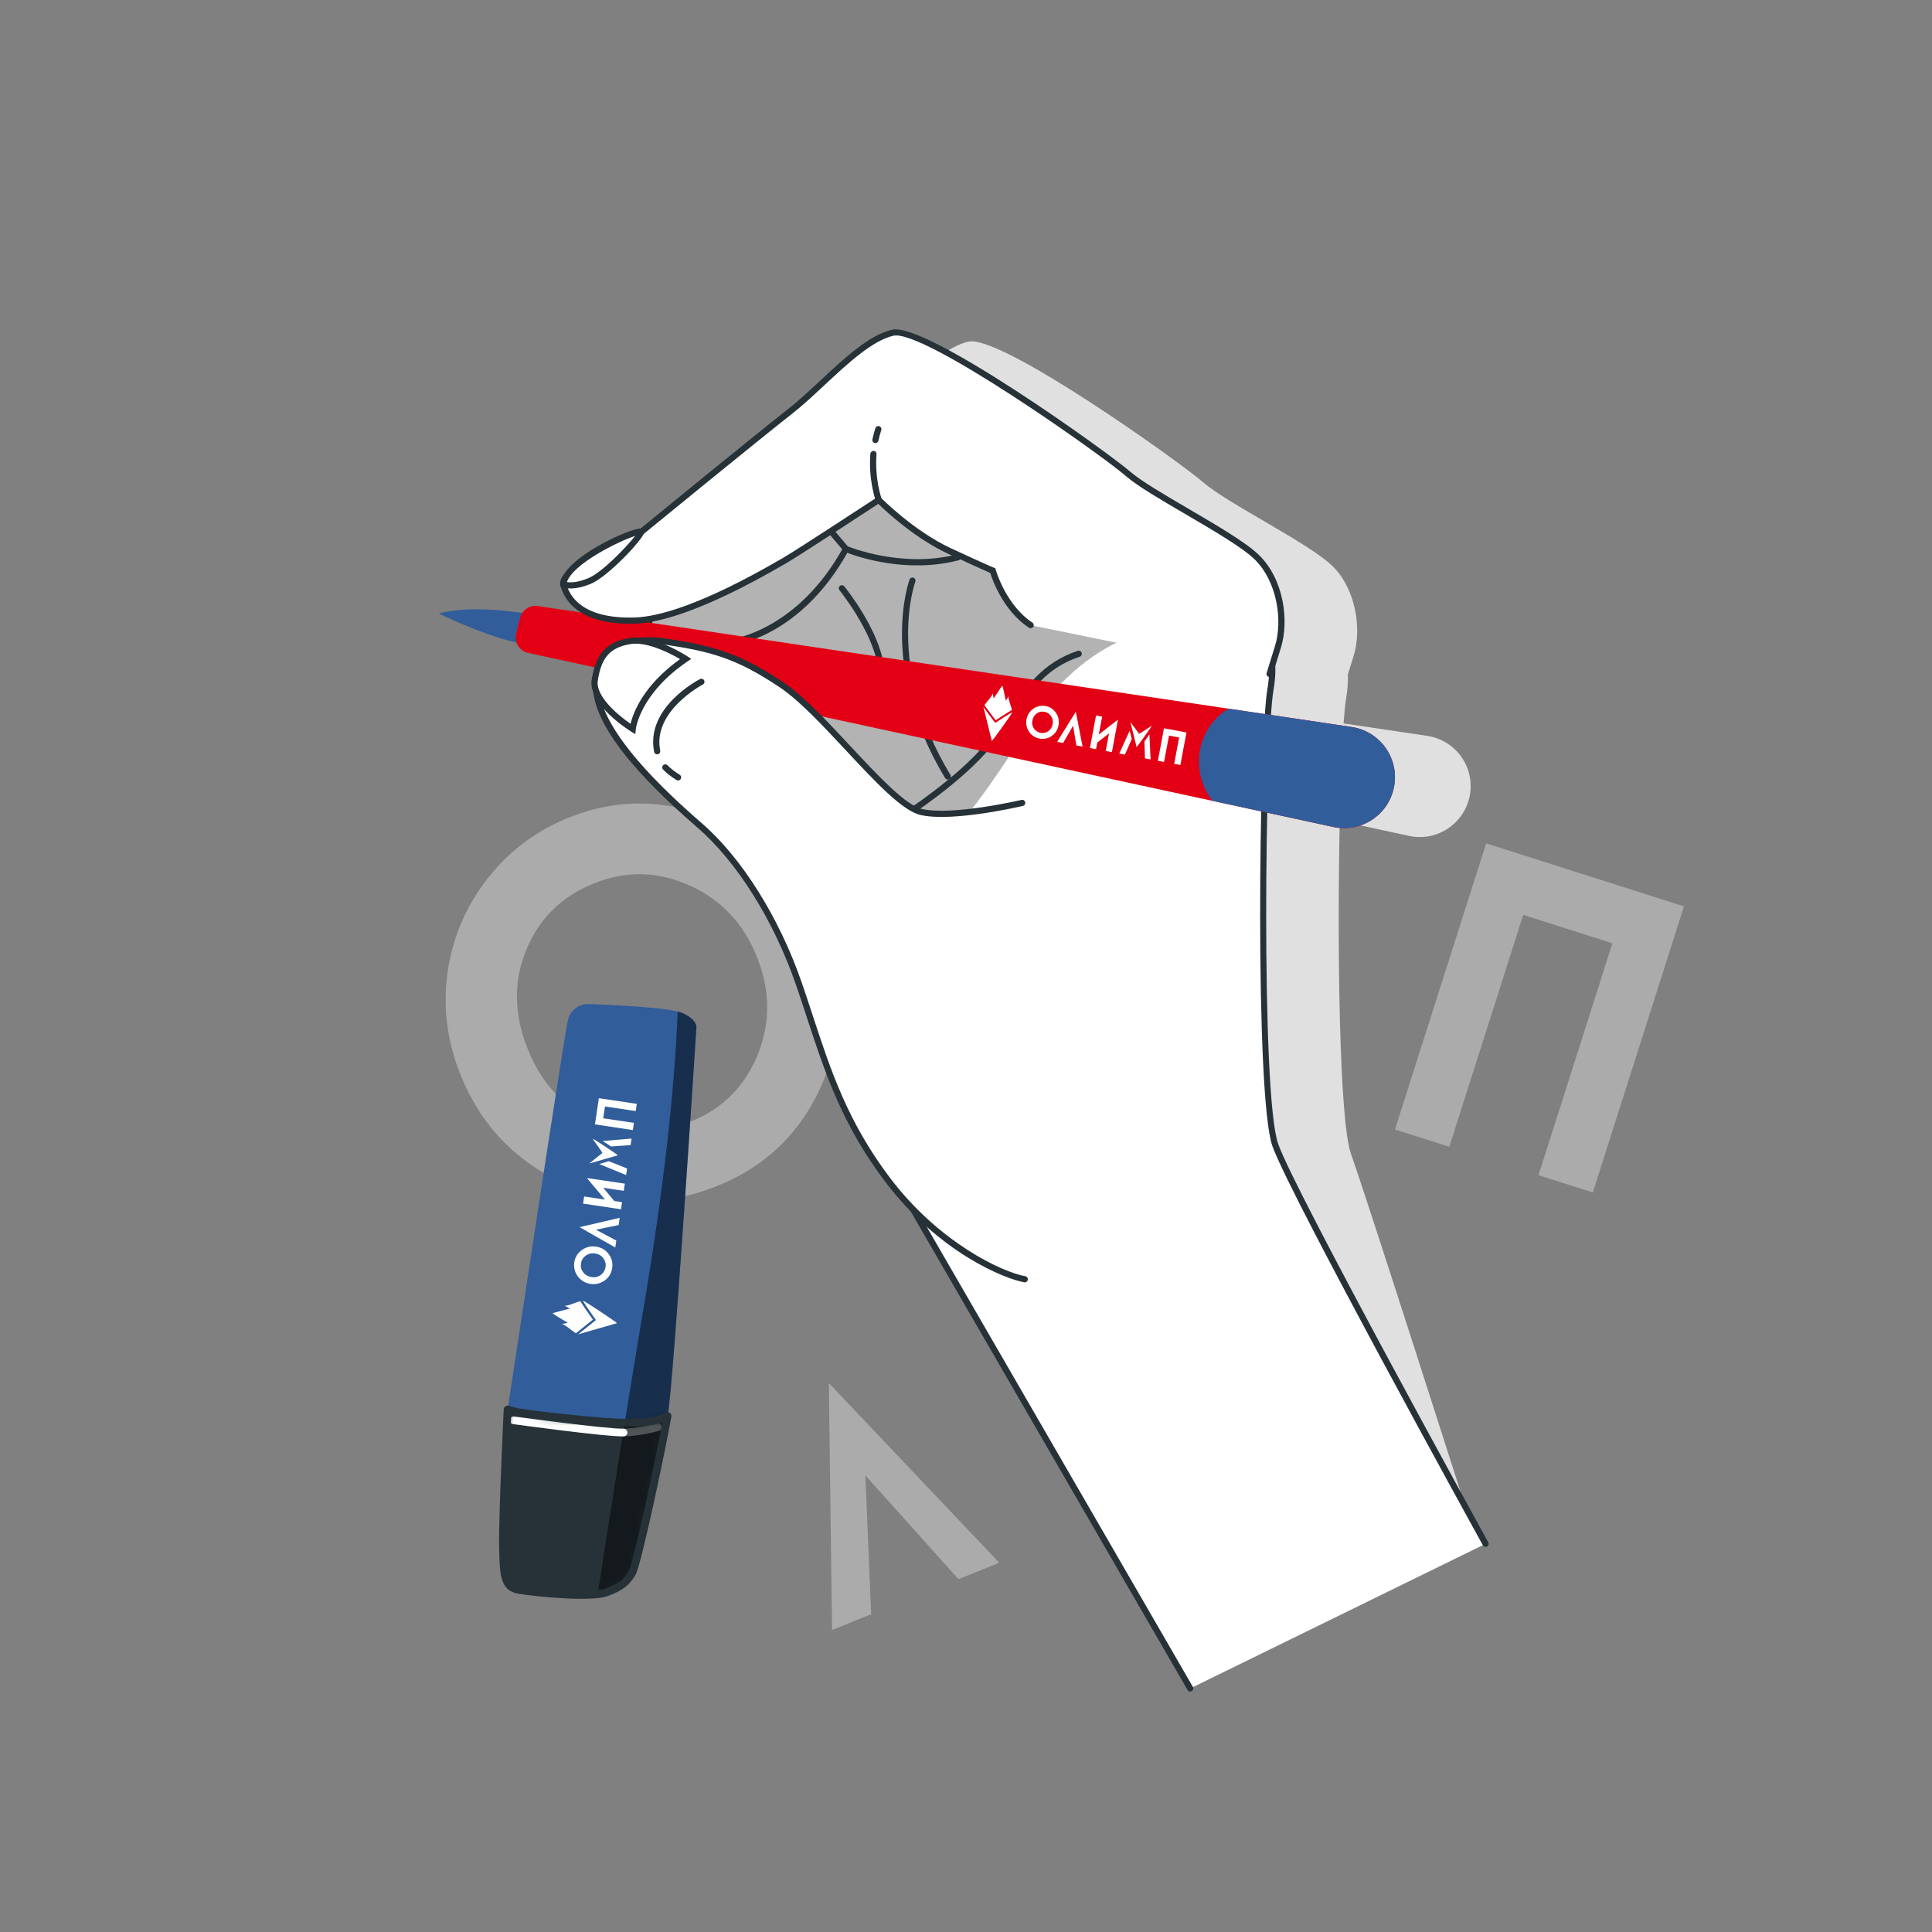 <svg width="250" height="250" viewBox="0 0 250 250" fill="none" xmlns="http://www.w3.org/2000/svg">
<rect x="0" y="0" width="250" height="250" fill="#808080" stroke="none"/>
<g clip-path="url(#clip0_2066_23846)">
<g opacity="0.4">
<path fill-rule="evenodd" clip-rule="evenodd" d="M76.866 114.307C72.69 115.985 69.766 118.857 68.096 122.921C66.425 126.986 66.495 131.271 68.305 135.777C70.322 140.797 73.709 144.049 78.464 145.531C82.165 146.697 85.817 146.555 89.419 145.108C93.493 143.471 96.366 140.596 98.041 136.482C99.717 132.367 99.682 128.14 97.938 123.799C96.202 119.478 93.289 116.401 89.2 114.567C85.112 112.732 81 112.646 76.866 114.307ZM73.56 105.813C79.944 103.248 86.366 103.369 92.827 106.173C99.289 108.978 103.863 113.724 106.55 120.41C109.212 127.035 109.199 133.552 106.51 139.961C103.822 146.37 99.245 150.874 92.78 153.471C86.008 156.192 79.435 156.096 73.061 153.185C66.687 150.273 62.198 145.577 59.594 139.096C57.85 134.754 57.289 130.344 57.913 125.863C58.537 121.383 60.247 117.344 63.043 113.747C65.84 110.152 69.345 107.507 73.56 105.813Z" fill="#EAEAEA"/>
</g>
<g opacity="0.4">
<path fill-rule="evenodd" clip-rule="evenodd" d="M192.306 109.127L180.509 146.153L187.542 148.393L197.103 118.385L208.642 122.062L199.081 152.07L206.109 154.309L217.906 117.284L192.306 109.127Z" fill="#EAEAEA"/>
</g>
<path d="M65.676 182.484C65.676 182.484 65.015 196.303 65.088 200.133C65.161 203.963 65.254 205.392 67.155 205.731C69.055 206.069 76.38 206.81 78.435 206.066C80.491 205.322 81.117 204.672 81.8 203.536C82.483 202.4 85.715 187.145 86.448 182.859C87.181 178.573 90.118 132.915 90.118 132.915C90.118 132.915 90.232 131.944 88.277 131.078C86.645 130.355 78.773 130.013 76.219 129.919C74.968 129.873 73.831 130.685 73.512 131.896C73.507 131.915 73.502 131.935 73.497 131.955C73.007 133.923 65.676 182.484 65.676 182.484Z" fill="#315D9B"/>
<path d="M174.822 149.331C173.287 145.01 173.02 122.342 173.362 106.226L182.33 108.165C183.957 108.517 185.566 108.235 186.908 107.491C187.247 107.303 187.565 107.081 187.866 106.837C188.155 106.603 188.422 106.343 188.669 106.062C189.473 105.146 190.039 104 190.232 102.698C190.265 102.473 190.287 102.25 190.297 102.027C190.328 101.361 190.257 100.708 190.096 100.088C189.936 99.467 189.686 98.878 189.36 98.336C189.142 97.975 188.891 97.636 188.608 97.322C187.621 96.226 186.261 95.454 184.688 95.22L173.855 93.61C173.955 92.199 174.064 91.109 174.18 90.437C174.379 89.28 174.454 88.233 174.412 87.273C174.573 86.754 174.81 85.991 175.163 84.856C176.251 81.352 175.423 76.196 172.442 73.266C169.461 70.335 158.886 65.175 155.767 62.468C152.647 59.761 129.467 43.229 125.302 44.207C121.137 45.185 116.223 51.115 112.025 54.394C107.826 57.673 92.758 70 92.758 70C92.806 69.476 84.996 72.635 83.096 75.694C82.777 76.084 82.616 76.447 82.689 76.759C83.002 78.092 83.946 79.635 86.157 80.58L79.386 79.574C78.581 79.454 77.811 79.826 77.384 80.472C74.983 80.11 70.101 79.576 66.572 80.543C66.572 80.543 72.334 83.359 76.64 84.299C76.864 84.954 77.41 85.482 78.139 85.639L87.123 87.581C86.969 88.066 86.842 88.589 86.753 89.18C86.68 89.66 86.771 90.149 86.956 90.633C86.995 90.939 87.049 91.253 87.125 91.577C88.401 97.01 95.3 103.607 100.336 107.966C105.372 112.325 110.183 119.794 113.172 128.455C116.161 137.116 118.032 145.085 124.674 153.843C125.862 155.41 127.104 156.804 128.356 158.052L190.314 197.165C190.312 197.166 177.077 155.68 174.822 149.331ZM94.018 81.222C93.91 81.382 93.808 81.542 93.721 81.704L92.01 81.45C92.643 81.429 93.316 81.349 94.018 81.222Z" fill="#E0E0E0"/>
<path d="M154.014 218.484L114.463 150.114C114.463 150.114 110.037 119.052 100.605 106.553C91.173 94.054 77.949 84.93 85.621 78.543C93.293 72.156 112.781 59.937 116.786 60.717C120.791 61.497 147.669 75.059 155.262 77.289C162.856 79.519 165.517 82.716 164.385 89.287C163.253 95.858 162.772 141.831 165.027 148.18C167.282 154.529 192.231 199.768 192.231 199.768" fill="white"/>
<path d="M154.014 218.883C153.877 218.883 153.743 218.811 153.668 218.683L114.078 150.246L114.067 150.17C114.023 149.86 109.547 119.067 100.286 106.792C97.744 103.422 94.979 100.359 92.305 97.398C87.12 91.654 82.642 86.692 82.939 82.518C83.054 80.899 83.848 79.499 85.366 78.235C92.875 71.984 112.597 59.491 116.863 60.324C118.825 60.706 125.753 63.901 133.774 67.601C142.055 71.42 151.44 75.748 155.375 76.904C163.286 79.227 165.922 82.717 164.779 89.354C163.719 95.508 163.136 141.66 165.403 148.045C167.622 154.291 192.332 199.121 192.581 199.574C192.688 199.767 192.618 200.01 192.424 200.116C192.233 200.224 191.988 200.153 191.882 199.959C190.863 198.111 166.891 154.62 164.651 148.312C162.361 141.866 162.926 95.405 163.991 89.218C165.062 83.007 162.666 79.877 155.15 77.67C151.158 76.498 142.15 72.343 133.439 68.326C125.797 64.8 118.577 61.471 116.709 61.108C113.093 60.377 93.911 72.158 85.876 78.848C84.534 79.966 83.833 81.184 83.734 82.574C83.461 86.409 87.834 91.253 92.897 96.862C95.583 99.837 98.359 102.913 100.923 106.311C110.078 118.444 114.589 148.239 114.845 149.979L154.358 218.282C154.469 218.472 154.403 218.717 154.212 218.827C154.151 218.866 154.082 218.883 154.014 218.883Z" fill="#263238"/>
<g opacity="0.3">
<path d="M75.195 79.775C75.195 79.775 83.728 79.775 92.617 74.086C101.506 68.397 98.661 67.33 98.661 67.33C98.661 67.33 103.283 65.908 106.128 64.841C108.972 63.774 112.884 60.93 112.884 60.93C112.884 60.93 124.262 68.397 129.595 70.53C134.928 72.663 137.449 73.217 137.449 73.217L144.884 82.975C144.884 82.975 138.84 85.464 134.573 91.864C130.306 98.264 124.973 106.797 122.484 107.864C119.995 108.931 121.062 109.997 110.039 105.731C99.017 101.464 74.484 86.175 75.195 79.775Z" fill="black"/>
</g>
<path d="M94.896 83.452C94.698 83.452 94.525 83.304 94.501 83.102C94.474 82.884 94.63 82.684 94.848 82.657C94.931 82.646 103.27 81.483 109.114 70.843L109.288 70.527L109.62 70.667C109.69 70.697 116.673 73.594 123.837 71.728C124.053 71.668 124.268 71.801 124.324 72.013C124.38 72.226 124.252 72.444 124.039 72.5C117.431 74.224 111.156 72.11 109.644 71.536C103.604 82.27 95.301 83.406 94.946 83.45C94.929 83.451 94.912 83.452 94.896 83.452Z" fill="#263238"/>
<path d="M122.634 100.868C122.499 100.868 122.367 100.799 122.292 100.675C113.599 86.241 117.653 75.099 117.695 74.988C117.774 74.782 118.002 74.679 118.21 74.756C118.416 74.834 118.52 75.064 118.442 75.271C118.401 75.379 114.495 86.181 122.977 100.264C123.09 100.453 123.029 100.698 122.841 100.812C122.776 100.849 122.705 100.868 122.634 100.868Z" fill="#263238"/>
<path d="M113.94 86.433C113.747 86.433 113.576 86.291 113.546 86.094C112.87 81.641 108.672 76.43 108.63 76.377C108.49 76.205 108.517 75.954 108.688 75.815C108.859 75.674 109.11 75.702 109.25 75.873C109.429 76.093 113.628 81.307 114.336 85.973C114.37 86.191 114.219 86.395 114.001 86.428C113.98 86.431 113.96 86.433 113.94 86.433Z" fill="#263238"/>
<path d="M116.999 105.97C116.867 105.97 116.738 105.904 116.662 105.785C116.543 105.599 116.599 105.352 116.784 105.234C116.855 105.189 123.925 100.668 127.696 96.046C128.72 94.792 129.595 93.513 130.439 92.277C132.745 88.903 134.923 85.717 139.464 84.22C139.672 84.149 139.898 84.264 139.968 84.474C140.037 84.683 139.924 84.909 139.714 84.978C135.43 86.391 133.423 89.328 131.099 92.728C130.244 93.978 129.36 95.271 128.315 96.552C124.461 101.275 117.284 105.863 117.212 105.909C117.147 105.949 117.072 105.97 116.999 105.97Z" fill="#263238"/>
<path d="M109.464 71.433C109.351 71.433 109.239 71.385 109.159 71.292L107.407 69.223C107.265 69.055 107.285 68.803 107.454 68.66C107.622 68.52 107.874 68.539 108.017 68.707L109.769 70.776C109.911 70.944 109.891 71.196 109.722 71.339C109.647 71.402 109.555 71.433 109.464 71.433Z" fill="#263238"/>
<path d="M69.047 79.567C69.047 79.567 61.624 78.061 56.776 79.39C56.776 79.39 63.9 82.877 68.225 83.39L69.047 79.567Z" fill="#315D9B"/>
<path d="M174.893 94.068L69.591 78.422C68.551 78.268 67.563 78.926 67.307 79.946L66.793 81.988C66.51 83.11 67.214 84.243 68.344 84.487L172.535 107.013C176.254 107.817 179.878 105.31 180.437 101.546C180.971 97.95 178.489 94.602 174.893 94.068Z" fill="#E30014"/>
<path d="M174.893 94.068L158.978 91.703C156.095 93.39 154.526 96.904 155.356 100.438C155.639 101.645 156.176 102.721 156.888 103.629L172.535 107.012C176.254 107.816 179.878 105.309 180.437 101.545C180.971 97.95 178.489 94.602 174.893 94.068Z" fill="#315D9B"/>
<path d="M132.274 103.895C132.274 103.895 123.219 106.021 119.172 105.06C115.125 104.099 106.854 92.474 101.179 88.648C95.504 84.821 92.042 83.914 86.099 83.017C80.156 82.119 76.054 84.993 77.329 90.426C78.604 95.859 85.503 102.456 90.54 106.815C95.576 111.174 100.387 118.643 103.376 127.304C106.365 135.965 108.236 143.934 114.878 152.692C121.52 161.45 129.816 165.045 132.607 165.536" fill="white"/>
<path d="M132.607 165.935C132.584 165.935 132.56 165.933 132.537 165.929C130.105 165.501 121.582 162.194 114.559 152.933C108.972 145.566 106.756 138.813 104.41 131.664C103.952 130.269 103.49 128.861 102.998 127.434C100.13 119.124 95.375 111.528 90.278 107.116C82.306 100.217 77.942 94.787 76.94 90.517C76.376 88.115 76.791 86.073 78.14 84.61C79.786 82.825 82.713 82.101 86.158 82.622C92.336 83.555 95.818 84.553 101.402 88.317C103.992 90.064 107.089 93.382 110.083 96.592C113.56 100.319 117.155 104.172 119.264 104.673C123.175 105.6 132.093 103.529 132.182 103.508C132.399 103.453 132.612 103.591 132.662 103.805C132.713 104.02 132.579 104.235 132.365 104.285C131.992 104.372 123.171 106.423 119.08 105.45C116.735 104.894 113.221 101.126 109.499 97.137C106.535 93.96 103.47 90.675 100.956 88.98C95.246 85.129 91.873 84.293 86.04 83.412C82.856 82.932 80.19 83.566 78.727 85.152C77.566 86.411 77.218 88.203 77.718 90.335C78.668 94.379 83.07 99.821 90.802 106.513C96.001 111.013 100.842 118.737 103.754 127.175C104.248 128.606 104.711 130.017 105.17 131.416C107.494 138.5 109.69 145.192 115.197 152.453C121.554 160.836 129.718 164.623 132.677 165.144C132.894 165.182 133.039 165.389 133.001 165.607C132.965 165.798 132.796 165.935 132.607 165.935Z" fill="#263238"/>
<path d="M81.875 94.326C81.875 94.326 82.303 89.64 88.728 85.265C88.728 85.265 84.437 82.451 81.497 82.95C78.557 83.449 77.406 85.057 76.957 88.029C76.508 91 81.875 94.326 81.875 94.326Z" fill="white"/>
<path d="M82.211 95.002L81.665 94.665C81.437 94.524 76.079 91.164 76.563 87.969C77.068 84.627 78.478 83.058 81.43 82.557C81.684 82.514 81.957 82.492 82.24 82.492C85.194 82.492 88.796 84.831 88.948 84.931L89.447 85.259L88.953 85.595C82.784 89.796 82.277 94.319 82.273 94.364L82.211 95.002ZM82.24 83.29C82.001 83.29 81.774 83.308 81.565 83.344C78.95 83.788 77.808 85.074 77.353 88.088C77.051 90.085 79.962 92.542 81.592 93.662C81.928 92.254 83.214 88.721 87.999 85.287C86.92 84.657 84.339 83.29 82.24 83.29Z" fill="#263238"/>
<path d="M87.741 100.992C87.668 100.992 87.596 100.972 87.53 100.932C86.839 100.503 86.259 100.049 85.805 99.583C85.651 99.425 85.654 99.172 85.813 99.018C85.97 98.864 86.224 98.867 86.378 99.026C86.786 99.445 87.315 99.858 87.951 100.253C88.138 100.369 88.196 100.616 88.08 100.803C88.005 100.924 87.874 100.992 87.741 100.992Z" fill="#263238"/>
<path d="M85.037 97.613C84.851 97.613 84.684 97.482 84.646 97.292C83.506 91.587 90.29 88.021 90.579 87.872C90.775 87.771 91.015 87.848 91.116 88.044C91.217 88.241 91.14 88.481 90.944 88.582C90.878 88.616 84.406 92.023 85.428 97.136C85.471 97.352 85.331 97.563 85.114 97.606C85.089 97.611 85.063 97.613 85.037 97.613Z" fill="#263238"/>
<path d="M164.279 87.209C164.279 87.209 164.279 87.209 165.367 83.705C166.455 80.201 165.627 75.045 162.646 72.115C159.665 69.184 149.091 64.024 145.971 61.317C142.851 58.61 119.671 42.078 115.506 43.056C111.341 44.034 106.427 49.964 102.229 53.243C98.031 56.522 82.963 68.849 82.963 68.849C82.963 68.849 72.384 73.435 72.894 75.608C73.404 77.781 75.576 80.52 82.212 80.299C88.848 80.079 99.908 73.469 101.591 72.501C103.274 71.533 113.706 64.689 113.706 64.689C113.706 64.689 117.975 69.037 122.906 71.319C127.837 73.601 128.465 73.836 128.465 73.836C128.465 73.836 129.751 78.502 133.372 80.9" fill="white"/>
<path d="M164.28 87.608C164.241 87.608 164.201 87.603 164.161 87.59C163.95 87.524 163.833 87.301 163.898 87.09L164.986 83.585C165.993 80.343 165.289 75.271 162.366 72.398C160.801 70.859 157.04 68.66 153.404 66.533C150.204 64.662 147.182 62.894 145.709 61.617C142.374 58.723 119.466 42.555 115.597 43.443C112.86 44.086 109.718 47.013 106.678 49.844C105.211 51.211 103.824 52.503 102.475 53.557C98.328 56.795 83.366 69.033 83.216 69.156L83.122 69.214C78.181 71.356 73.015 74.374 73.282 75.515C73.61 76.911 75.138 80.143 82.198 79.899C85.034 79.805 90.613 78.415 101.084 72.331L101.391 72.153C103.045 71.202 113.382 64.422 113.486 64.354L113.761 64.174L113.99 64.408C114.032 64.451 118.268 68.732 123.072 70.955C127.873 73.177 128.577 73.451 128.605 73.461L128.794 73.533L128.849 73.729C128.861 73.774 130.142 78.282 133.591 80.566C133.774 80.688 133.825 80.936 133.703 81.12C133.581 81.304 133.332 81.352 133.149 81.232C129.822 79.028 128.423 75.057 128.134 74.132C127.713 73.953 126.425 73.389 122.736 71.681C118.391 69.67 114.619 66.144 113.653 65.201C111.969 66.305 103.331 71.961 101.788 72.847L101.485 73.023C90.87 79.19 85.152 80.601 82.224 80.698C74.585 80.955 72.877 77.285 72.504 75.698C71.963 73.395 80.14 69.638 82.752 68.504C83.648 67.77 97.939 56.085 101.982 52.927C103.304 51.895 104.678 50.615 106.132 49.26C109.247 46.358 112.47 43.357 115.412 42.667C119.828 41.603 143.443 58.596 146.231 61.014C147.647 62.243 150.638 63.993 153.805 65.845C157.483 67.996 161.288 70.222 162.924 71.83C166.182 75.033 166.81 80.399 165.747 83.823L164.659 87.328C164.608 87.498 164.45 87.608 164.28 87.608Z" fill="#263238"/>
<path d="M72.895 75.607C72.895 75.607 73.971 76.119 76.24 75.204C78.509 74.289 82.911 69.434 82.964 68.848C83.017 68.262 73.258 72.273 72.895 75.607Z" fill="white"/>
<path d="M73.811 76.148C73.124 76.148 72.762 75.985 72.723 75.966L72.467 75.844L72.497 75.562C72.867 72.181 81.473 68.39 82.85 68.39C83.02 68.39 83.153 68.443 83.249 68.547L83.368 68.677L83.362 68.884C83.288 69.699 78.694 74.645 76.389 75.573C75.443 75.955 74.575 76.148 73.811 76.148ZM73.364 75.318C73.768 75.381 74.605 75.432 76.09 74.833C77.893 74.107 81.088 70.759 82.193 69.343C80.054 70.037 74.126 72.957 73.364 75.318Z" fill="#263238"/>
<path d="M113.281 57.338C113.254 57.338 113.226 57.336 113.198 57.329C112.982 57.284 112.844 57.072 112.889 56.856C112.993 56.362 113.123 55.873 113.277 55.403C113.346 55.193 113.57 55.08 113.781 55.147C113.991 55.216 114.105 55.441 114.037 55.651C113.892 56.094 113.769 56.555 113.671 57.02C113.632 57.208 113.466 57.338 113.281 57.338Z" fill="#263238"/>
<path d="M113.706 65.087C113.543 65.087 113.39 64.986 113.331 64.825C113.291 64.716 112.359 62.115 112.626 58.714C112.643 58.494 112.844 58.337 113.055 58.347C113.275 58.364 113.44 58.556 113.422 58.776C113.17 61.996 114.073 64.525 114.082 64.551C114.158 64.758 114.051 64.987 113.843 65.063C113.798 65.079 113.752 65.087 113.706 65.087Z" fill="#263238"/>
<path fill-rule="evenodd" clip-rule="evenodd" d="M138.86 93.91L137.563 96.142L136.793 95.998L139.211 92.095L140.087 96.616L139.282 96.465L138.86 93.91Z" fill="white"/>
<path fill-rule="evenodd" clip-rule="evenodd" d="M135.157 92.105C134.788 92.036 134.454 92.107 134.155 92.317C133.855 92.528 133.668 92.832 133.594 93.23C133.511 93.673 133.603 94.053 133.871 94.371C134.079 94.619 134.342 94.773 134.66 94.832C135.02 94.9 135.35 94.826 135.652 94.612C135.954 94.398 136.141 94.099 136.213 93.716C136.285 93.335 136.218 92.988 136.013 92.676C135.807 92.364 135.521 92.174 135.157 92.105ZM135.305 91.36C135.869 91.466 136.314 91.762 136.643 92.249C136.971 92.736 137.08 93.274 136.969 93.864C136.859 94.449 136.566 94.906 136.09 95.236C135.614 95.566 135.09 95.677 134.52 95.57C133.922 95.458 133.465 95.156 133.147 94.666C132.83 94.176 132.725 93.645 132.832 93.073C132.904 92.69 133.062 92.355 133.307 92.068C133.552 91.781 133.853 91.574 134.21 91.447C134.568 91.319 134.933 91.29 135.305 91.36Z" fill="white"/>
<path fill-rule="evenodd" clip-rule="evenodd" d="M150.618 94.238L149.828 98.446L150.627 98.596L151.268 95.186L152.579 95.432L151.938 98.843L152.737 98.993L153.528 94.785L150.618 94.238Z" fill="white"/>
<path fill-rule="evenodd" clip-rule="evenodd" d="M142.183 95.045L142.617 92.735L141.825 92.586L141.034 96.794L141.826 96.943L141.989 96.075L143.509 94.902L143.081 97.179L143.88 97.329L144.662 93.119L142.183 95.045Z" fill="white"/>
<path fill-rule="evenodd" clip-rule="evenodd" d="M145.563 97.645L144.835 97.508L146.176 94.554C146.264 94.915 146.451 95.633 146.451 95.633L145.563 97.645Z" fill="white"/>
<path fill-rule="evenodd" clip-rule="evenodd" d="M148.158 98.133L148.089 95.941C148.089 95.941 148.535 95.317 148.732 95.035L148.884 98.269L148.158 98.133Z" fill="white"/>
<path fill-rule="evenodd" clip-rule="evenodd" d="M146.273 93.434C146.413 93.969 146.53 94.481 146.671 95.034L147.075 96.665C147.176 96.605 149.005 94.058 149.027 93.938C148.759 94.05 147.697 94.823 147.398 94.948C147.398 94.948 146.619 93.914 146.273 93.434Z" fill="white"/>
<path fill-rule="evenodd" clip-rule="evenodd" d="M128.775 93.541C128.44 93.086 127.722 92.137 127.251 91.484C127.442 92.211 127.601 92.908 127.792 93.661L128.342 95.88C128.48 95.798 130.968 92.334 130.997 92.17C130.631 92.323 129.271 93.212 128.775 93.541Z" fill="white"/>
<path fill-rule="evenodd" clip-rule="evenodd" d="M129.713 88.708C129.436 89.032 128.626 90.347 128.581 90.382L128.464 89.724C128.357 90.151 127.748 90.702 127.384 91.25C127.888 91.936 128.518 92.771 128.836 93.203C129.278 92.91 130.335 92.218 130.947 91.867C130.799 91.238 130.453 90.532 130.507 90.108L130.159 90.679C130.148 90.659 129.807 89.016 129.713 88.708Z" fill="white"/>
<path opacity="0.5" d="M77.337 206.289C77.781 206.238 78.158 206.165 78.436 206.065C80.492 205.321 81.118 204.671 81.801 203.535C82.484 202.399 85.716 187.144 86.449 182.858C87.182 178.572 90.119 132.914 90.119 132.914C90.119 132.914 90.233 131.943 88.278 131.078C88.131 131.013 87.932 130.951 87.692 130.892C87.27 141.484 85.834 154.063 83.321 169.002C80.942 183.142 78.276 200.226 77.337 206.289Z" fill="black"/>
<path d="M80.658 184.091C78.368 184.113 68.505 183.046 66.98 182.723C66.473 182.616 66.043 182.495 65.692 182.381C65.683 182.444 65.676 182.484 65.676 182.484C65.676 182.484 65.015 196.303 65.088 200.133C65.161 203.963 65.254 205.392 67.155 205.731C69.055 206.069 76.38 206.81 78.435 206.066C80.491 205.322 81.117 204.672 81.8 203.536C82.465 202.431 85.542 187.96 86.383 183.231C84.449 184.231 82.544 184.073 80.658 184.091Z" fill="#263238"/>
<mask id="mask0_2066_23846" style="mask-type:luminance" maskUnits="userSpaceOnUse" x="65" y="182" width="22" height="25">
<path d="M80.658 184.091C78.368 184.113 68.505 183.046 66.98 182.723C66.473 182.616 66.043 182.495 65.692 182.381C65.683 182.444 65.676 182.484 65.676 182.484C65.676 182.484 65.015 196.303 65.088 200.133C65.161 203.963 65.254 205.392 67.155 205.731C69.055 206.069 76.38 206.81 78.435 206.066C80.491 205.322 81.117 204.672 81.8 203.536C82.465 202.431 85.542 187.96 86.383 183.231C84.449 184.231 82.544 184.073 80.658 184.091Z" fill="white"/>
</mask>
<g mask="url(#mask0_2066_23846)">
<path opacity="0.5" d="M77.337 206.289C77.781 206.238 78.158 206.165 78.436 206.065C80.492 205.321 81.118 204.671 81.801 203.535C82.484 202.399 85.716 187.144 86.449 182.858C87.182 178.572 90.119 132.914 90.119 132.914C90.119 132.914 90.233 131.943 88.278 131.078C88.131 131.013 87.932 130.951 87.692 130.892C87.27 141.484 85.834 154.063 83.321 169.002C80.942 183.142 78.276 200.226 77.337 206.289Z" fill="black"/>
</g>
<mask id="mask1_2066_23846" style="mask-type:luminance" maskUnits="userSpaceOnUse" x="65" y="182" width="22" height="25">
<path d="M80.658 184.091C78.368 184.113 68.505 183.046 66.98 182.723C66.473 182.616 66.043 182.495 65.692 182.381C65.683 182.444 65.676 182.484 65.676 182.484C65.676 182.484 65.015 196.303 65.088 200.133C65.161 203.963 65.254 205.392 67.155 205.731C69.055 206.069 76.38 206.81 78.435 206.066C80.491 205.322 81.117 204.672 81.8 203.536C82.465 202.431 85.542 187.96 86.383 183.231C84.449 184.231 82.544 184.073 80.658 184.091Z" fill="white"/>
</mask>
<g mask="url(#mask1_2066_23846)">
<path opacity="0.26" d="M80.683 185.368C82.826 185.293 84.304 184.873 85.137 184.681" stroke="white" stroke-miterlimit="10" stroke-linecap="round" stroke-linejoin="round"/>
</g>
<mask id="mask2_2066_23846" style="mask-type:luminance" maskUnits="userSpaceOnUse" x="65" y="182" width="22" height="25">
<path d="M80.658 184.091C78.368 184.113 68.505 183.046 66.98 182.723C66.473 182.616 66.043 182.495 65.692 182.381C65.683 182.444 65.676 182.484 65.676 182.484C65.676 182.484 65.015 196.303 65.088 200.133C65.161 203.963 65.254 205.392 67.155 205.731C69.055 206.069 76.38 206.81 78.435 206.066C80.491 205.322 81.117 204.672 81.8 203.536C82.465 202.431 85.542 187.96 86.383 183.231C84.449 184.231 82.544 184.073 80.658 184.091Z" fill="white"/>
</mask>
<g mask="url(#mask2_2066_23846)">
<path d="M66.455 183.785C66.455 183.785 78.563 185.442 80.682 185.368" stroke="white" stroke-miterlimit="10" stroke-linecap="round" stroke-linejoin="round"/>
</g>
<path d="M80.658 184.091C78.368 184.113 68.505 183.046 66.98 182.723C66.473 182.616 66.043 182.495 65.692 182.381C65.683 182.444 65.676 182.484 65.676 182.484C65.676 182.484 65.015 196.303 65.088 200.133C65.161 203.963 65.254 205.392 67.155 205.731C69.055 206.069 76.38 206.81 78.435 206.066C80.491 205.322 81.117 204.672 81.8 203.536C82.465 202.431 85.542 187.96 86.383 183.231C84.449 184.231 82.544 184.073 80.658 184.091Z" stroke="#263238" stroke-miterlimit="10" stroke-linecap="round" stroke-linejoin="round"/>
<path fill-rule="evenodd" clip-rule="evenodd" d="M77.11 159.121L79.75 160.528L79.616 161.425L74.995 158.793L80.191 157.586L80.05 158.524L77.11 159.121Z" fill="white"/>
<path fill-rule="evenodd" clip-rule="evenodd" d="M75.18 163.486C75.116 163.916 75.212 164.299 75.469 164.637C75.726 164.975 76.086 165.178 76.55 165.248C77.067 165.325 77.503 165.202 77.859 164.879C78.137 164.628 78.304 164.317 78.359 163.946C78.422 163.527 78.323 163.147 78.062 162.807C77.801 162.466 77.448 162.263 77.001 162.196C76.556 162.129 76.158 162.222 75.805 162.472C75.452 162.723 75.244 163.061 75.18 163.486ZM74.311 163.347C74.409 162.69 74.733 162.161 75.282 161.76C75.831 161.359 76.45 161.21 77.138 161.313C77.82 161.415 78.362 161.735 78.764 162.272C79.166 162.809 79.318 163.41 79.218 164.075C79.114 164.772 78.784 165.314 78.231 165.703C77.677 166.091 77.067 166.236 76.4 166.136C75.953 166.069 75.559 165.9 75.216 165.629C74.873 165.358 74.621 165.018 74.458 164.61C74.295 164.202 74.246 163.78 74.311 163.347Z" fill="white"/>
<path fill-rule="evenodd" clip-rule="evenodd" d="M76.986 145.496L81.891 146.231L82.031 145.299L78.055 144.704L78.284 143.175L82.26 143.771L82.399 142.839L77.494 142.105L76.986 145.496Z" fill="white"/>
<path fill-rule="evenodd" clip-rule="evenodd" d="M78.282 155.227L75.589 154.823L75.451 155.746L80.356 156.481L80.494 155.558L79.482 155.407L78.06 153.698L80.713 154.095L80.853 153.165L75.946 152.439L78.282 155.227Z" fill="white"/>
<path fill-rule="evenodd" clip-rule="evenodd" d="M81.147 151.202L81.02 152.05L77.543 150.624C77.957 150.507 78.78 150.26 78.78 150.26L81.147 151.202Z" fill="white"/>
<path fill-rule="evenodd" clip-rule="evenodd" d="M81.6 148.177L79.066 148.35C79.066 148.35 78.324 147.86 77.989 147.644L81.727 147.329L81.6 148.177Z" fill="white"/>
<path fill-rule="evenodd" clip-rule="evenodd" d="M76.242 150.561C76.855 150.376 77.443 150.218 78.077 150.032L79.948 149.494C79.874 149.379 76.848 147.371 76.708 147.352C76.85 147.658 77.79 148.854 77.947 149.195C77.947 149.195 76.782 150.139 76.242 150.561Z" fill="white"/>
<path fill-rule="evenodd" clip-rule="evenodd" d="M77.116 170.813C76.604 171.22 75.536 172.092 74.801 172.666C75.635 172.414 76.435 172.2 77.298 171.947L79.843 171.215C79.743 171.059 75.626 168.327 75.435 168.3C75.626 168.716 76.713 170.252 77.116 170.813Z" fill="white"/>
<path fill-rule="evenodd" clip-rule="evenodd" d="M71.481 169.934C71.868 170.24 73.425 171.122 73.468 171.172L72.711 171.336C73.21 171.441 73.874 172.123 74.524 172.52C75.297 171.908 76.236 171.142 76.722 170.756C76.364 170.257 75.518 169.063 75.085 168.369C74.363 168.568 73.561 168.998 73.068 168.953L73.744 169.331C73.72 169.347 71.833 169.812 71.481 169.934Z" fill="white"/>
<g opacity="0.4">
<path fill-rule="evenodd" clip-rule="evenodd" d="M111.985 190.927L112.726 208.885L107.666 210.917L107.251 178.964L129.311 202.221L124.021 204.347L111.985 190.927Z" fill="#EAEAEA"/>
</g>
</g>
<defs>
<clipPath id="clip0_2066_23846">
<rect width="250" height="250" fill="white"/>
</clipPath>
</defs>
</svg>
